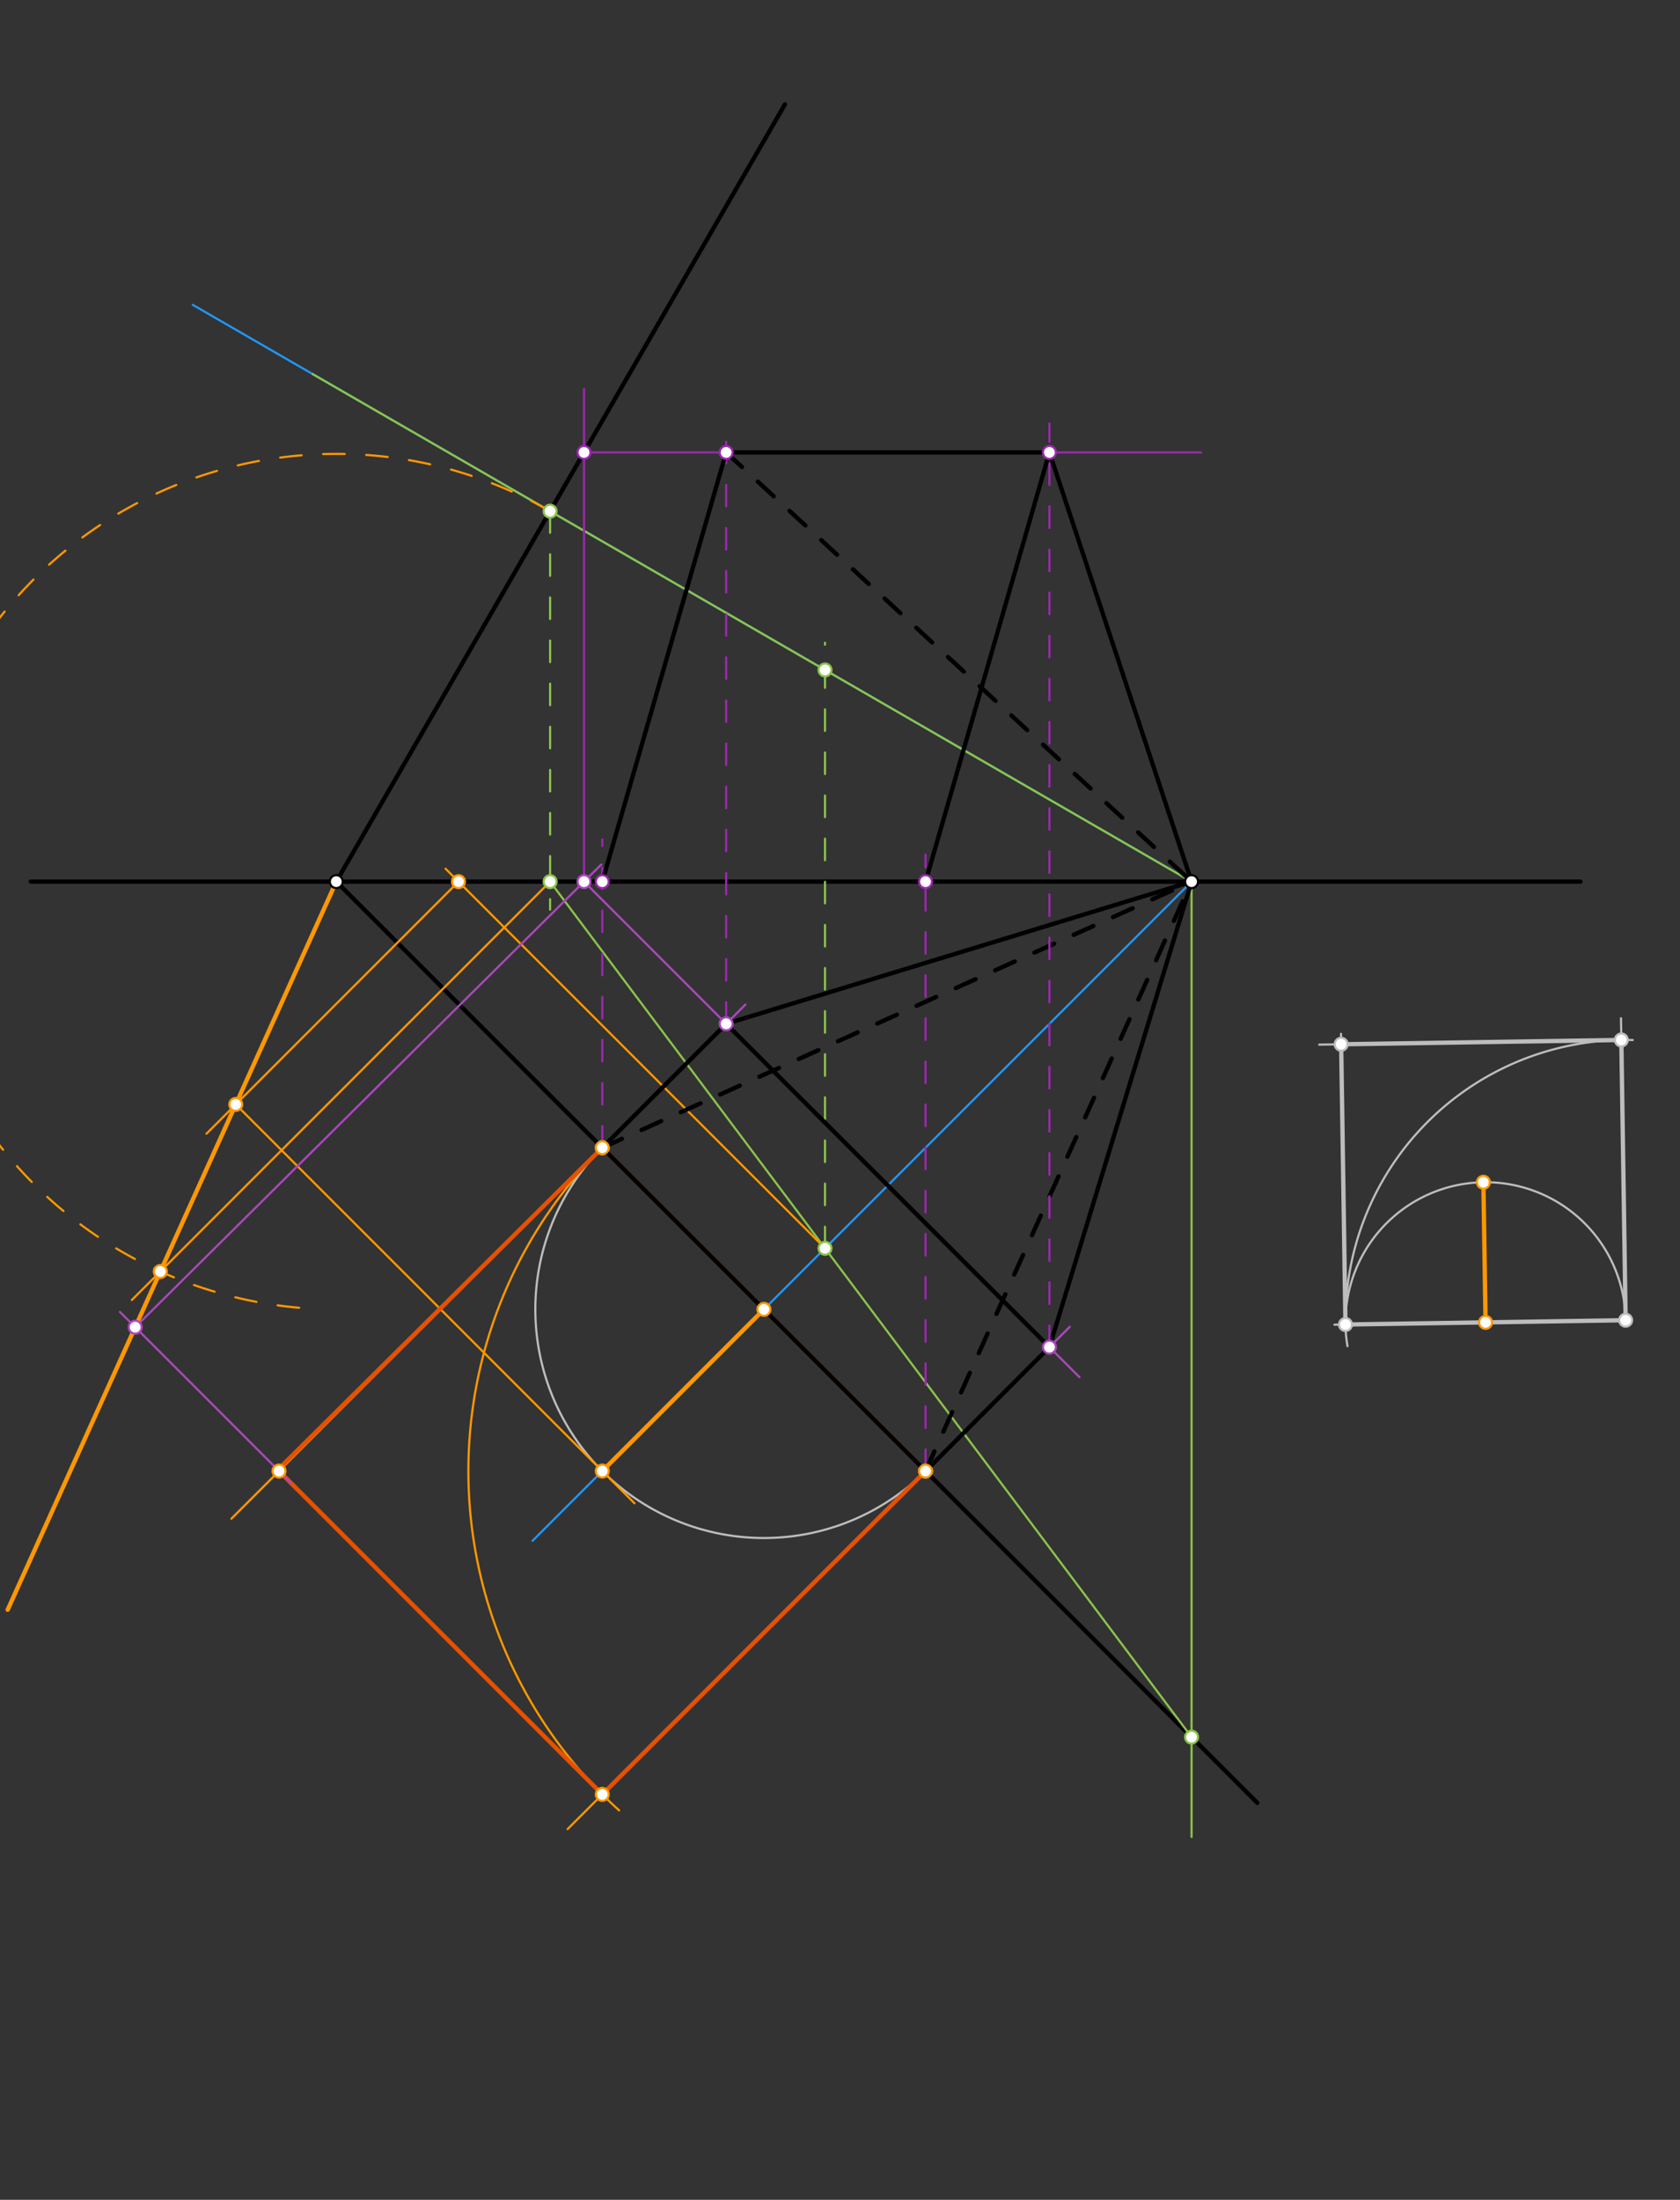 <svg xmlns="http://www.w3.org/2000/svg" class="svg--1it" height="100%" preserveAspectRatio="xMidYMid meet" viewBox="0 0 779.528 1020.472" width="100%"><rect x="0" y="0" width="779.528" height="1020.472" fill="#333333" stroke="none"/><defs><marker id="marker-arrow" markerHeight="16" markerUnits="userSpaceOnUse" markerWidth="24" orient="auto-start-reverse" refX="24" refY="4" viewBox="0 0 24 8"><path d="M 0 0 L 24 4 L 0 8 z" stroke="inherit"></path></marker></defs><g class="aux-layer--1FB"><g class="element--2qn"><line stroke="#BDBDBD" stroke-dasharray="none" stroke-linecap="round" stroke-width="1" x1="754.089" x2="619.182" y1="612.441" y2="614.516"></line></g><g class="element--2qn"><path d="M 688.304 548.438 A 65.008 65.008 0 0 1 754.304 612.437" fill="none" stroke="#BDBDBD" stroke-dasharray="none" stroke-linecap="round" stroke-width="1"></path></g><g class="element--2qn"><path d="M 688.304 548.438 A 65.008 65.008 0 0 0 625.241 624.483" fill="none" stroke="#BDBDBD" stroke-dasharray="none" stroke-linecap="round" stroke-width="1"></path></g><g class="element--2qn"><line stroke="#BDBDBD" stroke-dasharray="none" stroke-linecap="round" stroke-width="1" x1="624.304" x2="622.229" y1="614.437" y2="479.577"></line></g><g class="element--2qn"><line stroke="#BDBDBD" stroke-dasharray="none" stroke-linecap="round" stroke-width="1" x1="754.304" x2="752.149" y1="612.437" y2="472.363"></line></g><g class="element--2qn"><path d="M 624.304 614.437 A 130.015 130.015 0 0 1 757.608 482.464" fill="none" stroke="#BDBDBD" stroke-dasharray="none" stroke-linecap="round" stroke-width="1"></path></g><g class="element--2qn"><line stroke="#BDBDBD" stroke-dasharray="none" stroke-linecap="round" stroke-width="1" x1="752.304" x2="612.122" y1="482.437" y2="484.594"></line></g><g class="element--2qn"><line stroke="#BDBDBD" stroke-dasharray="none" stroke-linecap="round" stroke-width="2" x1="622.304" x2="624.304" y1="484.437" y2="614.437"></line></g><g class="element--2qn"><line stroke="#BDBDBD" stroke-dasharray="none" stroke-linecap="round" stroke-width="2" x1="624.304" x2="754.304" y1="614.437" y2="612.438"></line></g><g class="element--2qn"><line stroke="#BDBDBD" stroke-dasharray="none" stroke-linecap="round" stroke-width="2" x1="754.304" x2="752.304" y1="612.438" y2="482.437"></line></g><g class="element--2qn"><line stroke="#BDBDBD" stroke-dasharray="none" stroke-linecap="round" stroke-width="2" x1="752.304" x2="622.304" y1="482.437" y2="484.437"></line></g><g class="element--2qn"><path d="M 279.464 682.406 A 106.063 106.063 0 0 0 435.944 675.304" fill="none" stroke="#BDBDBD" stroke-dasharray="none" stroke-linecap="round" stroke-width="1"></path></g><g class="element--2qn"><path d="M 279.464 682.406 A 106.063 106.063 0 0 1 285.201 527.082" fill="none" stroke="#BDBDBD" stroke-dasharray="none" stroke-linecap="round" stroke-width="1"></path></g><g class="element--2qn"><circle cx="624.304" cy="614.437" r="3" stroke="#BDBDBD" stroke-width="1" fill="#ffffff"></circle>}</g><g class="element--2qn"><circle cx="754.304" cy="612.437" r="3" stroke="#BDBDBD" stroke-width="1" fill="#ffffff"></circle>}</g><g class="element--2qn"><circle cx="752.304" cy="482.437" r="3" stroke="#BDBDBD" stroke-width="1" fill="#ffffff"></circle>}</g><g class="element--2qn"><circle cx="622.304" cy="484.437" r="3" stroke="#BDBDBD" stroke-width="1" fill="#ffffff"></circle>}</g><g class="element--2qn"><circle cx="279.464" cy="532.41" r="3" stroke="#BDBDBD" stroke-width="1" fill="#ffffff"></circle>}</g><g class="element--2qn"><circle cx="429.459" cy="682.406" r="3" stroke="#BDBDBD" stroke-width="1" fill="#ffffff"></circle>}</g></g><g class="main-layer--3Vd"><g class="element--2qn"><line stroke="#000000" stroke-dasharray="none" stroke-linecap="round" stroke-width="2" x1="733.307" x2="14.304" y1="408.983" y2="408.983"></line></g><g class="element--2qn"><line stroke="#000000" stroke-dasharray="none" stroke-linecap="round" stroke-width="2" x1="156.036" x2="364.229" y1="408.983" y2="48.382"></line></g><g class="element--2qn"><line stroke="#000000" stroke-dasharray="none" stroke-linecap="round" stroke-width="2" x1="156.036" x2="460.67" y1="408.983" y2="713.617"></line></g><g class="element--2qn"><line stroke="#000000" stroke-dasharray="none" stroke-linecap="round" stroke-width="2" x1="460.67" x2="583.397" y1="713.617" y2="836.344"></line></g><g class="element--2qn"><line stroke="#2196F3" stroke-dasharray="none" stroke-linecap="round" stroke-width="1" x1="552.887" x2="89.455" y1="408.983" y2="141.42"></line></g><g class="element--2qn"><line stroke="#2196F3" stroke-dasharray="none" stroke-linecap="round" stroke-width="1" x1="552.887" x2="247.095" y1="408.983" y2="714.774"></line></g><g class="element--2qn"><line stroke="#8BC34A" stroke-dasharray="none" stroke-linecap="round" stroke-width="1" x1="145.046" x2="552.887" y1="173.516" y2="408.983"></line></g><g class="element--2qn"><line stroke="#8BC34A" stroke-dasharray="none" stroke-linecap="round" stroke-width="1" x1="552.887" x2="552.887" y1="408.983" y2="852.165"></line></g><g class="element--2qn"><line stroke="#8BC34A" stroke-dasharray="10" stroke-linecap="round" stroke-width="1" x1="255.249" x2="255.249" y1="237.142" y2="421.983"></line></g><g class="element--2qn"><line stroke="#8BC34A" stroke-dasharray="none" stroke-linecap="round" stroke-width="1" x1="255.249" x2="552.887" y1="408.983" y2="805.833"></line></g><g class="element--2qn"><line stroke="#8BC34A" stroke-dasharray="10" stroke-linecap="round" stroke-width="1" x1="382.808" x2="382.808" y1="579.062" y2="298.165"></line></g><g class="element--2qn"><path d="M 255.249 237.142 A 198.425 198.425 0 1 0 143.474 607.01" fill="none" stroke="#FF9800" stroke-dasharray="10" stroke-linecap="round" stroke-width="1"></path></g><g class="element--2qn"><line stroke="#FF9800" stroke-dasharray="none" stroke-linecap="round" stroke-width="1" x1="255.249" x2="61.186" y1="408.983" y2="603.046"></line></g><g class="element--2qn"><line stroke="#FF9800" stroke-dasharray="none" stroke-linecap="round" stroke-width="2" x1="156.036" x2="74.397" y1="408.983" y2="589.835"></line></g><g class="element--2qn"><line stroke="#FF9800" stroke-dasharray="none" stroke-linecap="round" stroke-width="2" x1="74.397" x2="3.556" y1="589.835" y2="746.764"></line></g><g class="element--2qn"><line stroke="#FF9800" stroke-dasharray="none" stroke-linecap="round" stroke-width="1" x1="382.808" x2="206.744" y1="579.062" y2="402.998"></line></g><g class="element--2qn"><line stroke="#FF9800" stroke-dasharray="none" stroke-linecap="round" stroke-width="1" x1="212.729" x2="95.789" y1="408.983" y2="525.923"></line></g><g class="element--2qn"><line stroke="#FF9800" stroke-dasharray="none" stroke-linecap="round" stroke-width="1" x1="109.385" x2="294.4" y1="512.327" y2="697.342"></line></g><g class="element--2qn"><line stroke="#FF9800" stroke-dasharray="none" stroke-linecap="round" stroke-width="2" x1="279.464" x2="354.461" y1="682.406" y2="607.408"></line></g><g class="element--2qn"><line stroke="#FF9800" stroke-dasharray="none" stroke-linecap="round" stroke-width="2" x1="688.304" x2="689.304" y1="548.438" y2="613.438"></line></g><g class="element--2qn"><line stroke="#FF9800" stroke-dasharray="none" stroke-linecap="round" stroke-width="1" x1="429.459" x2="263.366" y1="682.406" y2="848.499"></line></g><g class="element--2qn"><line stroke="#FF9800" stroke-dasharray="none" stroke-linecap="round" stroke-width="1" x1="279.464" x2="107.37" y1="532.41" y2="704.504"></line></g><g class="element--2qn"><path d="M 279.464 532.41 A 212.125 212.125 0 0 0 287.276 839.826" fill="none" stroke="#FF9800" stroke-dasharray="none" stroke-linecap="round" stroke-width="1"></path></g><g class="element--2qn"><line stroke="#FF9800" stroke-dasharray="none" stroke-linecap="round" stroke-width="1" x1="279.464" x2="129.468" y1="832.401" y2="682.406"></line></g><g class="element--2qn"><line stroke="#E65100" stroke-dasharray="none" stroke-linecap="round" stroke-width="2" x1="279.464" x2="429.459" y1="532.41" y2="682.406"></line></g><g class="element--2qn"><line stroke="#E65100" stroke-dasharray="none" stroke-linecap="round" stroke-width="2" x1="429.459" x2="279.464" y1="682.406" y2="832.401"></line></g><g class="element--2qn"><line stroke="#E65100" stroke-dasharray="none" stroke-linecap="round" stroke-width="2" x1="279.464" x2="129.468" y1="832.401" y2="682.406"></line></g><g class="element--2qn"><line stroke="#E65100" stroke-dasharray="none" stroke-linecap="round" stroke-width="2" x1="279.464" x2="129.304" y1="532.41" y2="681.438"></line></g><g class="element--2qn"><line stroke="#AB47BC" stroke-dasharray="none" stroke-linecap="round" stroke-width="1" x1="135.063" x2="55.647" y1="688" y2="608.585"></line></g><g class="element--2qn"><line stroke="#AB47BC" stroke-dasharray="none" stroke-linecap="round" stroke-width="1" x1="62.734" x2="279.002" y1="615.671" y2="401.034"></line></g><g class="element--2qn"><line stroke="#AB47BC" stroke-dasharray="none" stroke-linecap="round" stroke-width="1" x1="270.993" x2="500.876" y1="408.983" y2="638.866"></line></g><g class="element--2qn"><line stroke="#AB47BC" stroke-dasharray="none" stroke-linecap="round" stroke-width="1" x1="279.464" x2="345.87" y1="532.41" y2="466.004"></line></g><g class="element--2qn"><line stroke="#AB47BC" stroke-dasharray="none" stroke-linecap="round" stroke-width="1" x1="429.459" x2="496.366" y1="682.406" y2="615.499"></line></g><g class="element--2qn"><line stroke="#9C27B0" stroke-dasharray="none" stroke-linecap="round" stroke-width="1" x1="270.993" x2="270.993" y1="408.983" y2="180.438"></line></g><g class="element--2qn"><line stroke="#000000" stroke-dasharray="none" stroke-linecap="round" stroke-width="2" x1="279.464" x2="429.459" y1="532.41" y2="682.406"></line></g><g class="element--2qn"><line stroke="#000000" stroke-dasharray="none" stroke-linecap="round" stroke-width="2" x1="429.459" x2="486.938" y1="682.406" y2="624.927"></line></g><g class="element--2qn"><line stroke="#000000" stroke-dasharray="none" stroke-linecap="round" stroke-width="2" x1="486.938" x2="336.942" y1="624.927" y2="474.932"></line></g><g class="element--2qn"><line stroke="#000000" stroke-dasharray="none" stroke-linecap="round" stroke-width="2" x1="336.942" x2="279.464" y1="474.932" y2="532.41"></line></g><g class="element--2qn"><line stroke="#000000" stroke-dasharray="none" stroke-linecap="round" stroke-width="2" x1="336.942" x2="552.887" y1="474.932" y2="408.983"></line></g><g class="element--2qn"><line stroke="#000000" stroke-dasharray="none" stroke-linecap="round" stroke-width="2" x1="552.887" x2="486.938" y1="408.983" y2="624.927"></line></g><g class="element--2qn"><line stroke="#000000" stroke-dasharray="10" stroke-linecap="round" stroke-width="2" x1="279.464" x2="552.887" y1="532.41" y2="408.983"></line></g><g class="element--2qn"><line stroke="#000000" stroke-dasharray="10" stroke-linecap="round" stroke-width="2" x1="429.459" x2="552.887" y1="682.406" y2="408.983"></line></g><g class="element--2qn"><line stroke="#9C27B0" stroke-dasharray="none" stroke-linecap="round" stroke-width="1" x1="270.993" x2="557.304" y1="209.872" y2="209.872"></line></g><g class="element--2qn"><line stroke="#9C27B0" stroke-dasharray="10" stroke-linecap="round" stroke-width="1" x1="336.942" x2="336.942" y1="474.932" y2="198.438"></line></g><g class="element--2qn"><line stroke="#9C27B0" stroke-dasharray="10" stroke-linecap="round" stroke-width="1" x1="486.938" x2="486.938" y1="624.927" y2="196.438"></line></g><g class="element--2qn"><line stroke="#9C27B0" stroke-dasharray="10" stroke-linecap="round" stroke-width="1" x1="279.464" x2="279.464" y1="532.41" y2="389.438"></line></g><g class="element--2qn"><line stroke="#9C27B0" stroke-dasharray="10" stroke-linecap="round" stroke-width="1" x1="429.459" x2="429.459" y1="682.406" y2="396.438"></line></g><g class="element--2qn"><line stroke="#000000" stroke-dasharray="none" stroke-linecap="round" stroke-width="2" x1="279.464" x2="336.942" y1="408.983" y2="209.872"></line></g><g class="element--2qn"><line stroke="#000000" stroke-dasharray="none" stroke-linecap="round" stroke-width="2" x1="336.942" x2="486.938" y1="209.872" y2="209.872"></line></g><g class="element--2qn"><line stroke="#000000" stroke-dasharray="none" stroke-linecap="round" stroke-width="2" x1="486.938" x2="429.459" y1="209.872" y2="408.983"></line></g><g class="element--2qn"><line stroke="#000000" stroke-dasharray="none" stroke-linecap="round" stroke-width="2" x1="486.938" x2="552.887" y1="209.872" y2="408.983"></line></g><g class="element--2qn"><line stroke="#000000" stroke-dasharray="10" stroke-linecap="round" stroke-width="2" x1="336.942" x2="552.887" y1="209.872" y2="408.983"></line></g><g class="element--2qn"><circle cx="156.036" cy="408.983" r="3" stroke="#000000" stroke-width="1" fill="#ffffff"></circle>}</g><g class="element--2qn"><circle cx="552.887" cy="408.983" r="3" stroke="#000000" stroke-width="1" fill="#ffffff"></circle>}</g><g class="element--2qn"><circle cx="255.249" cy="237.142" r="3" stroke="#8BC34A" stroke-width="1" fill="#ffffff"></circle>}</g><g class="element--2qn"><circle cx="552.887" cy="805.833" r="3" stroke="#8BC34A" stroke-width="1" fill="#ffffff"></circle>}</g><g class="element--2qn"><circle cx="255.249" cy="408.983" r="3" stroke="#8BC34A" stroke-width="1" fill="#ffffff"></circle>}</g><g class="element--2qn"><circle cx="382.808" cy="579.062" r="3" stroke="#8BC34A" stroke-width="1" fill="#ffffff"></circle>}</g><g class="element--2qn"><circle cx="382.808" cy="310.788" r="3" stroke="#8BC34A" stroke-width="1" fill="#ffffff"></circle>}</g><g class="element--2qn"><circle cx="74.397" cy="589.835" r="3" stroke="#FF9800" stroke-width="1" fill="#ffffff"></circle>}</g><g class="element--2qn"><circle cx="212.729" cy="408.983" r="3" stroke="#FF9800" stroke-width="1" fill="#ffffff"></circle>}</g><g class="element--2qn"><circle cx="109.385" cy="512.327" r="3" stroke="#FF9800" stroke-width="1" fill="#ffffff"></circle>}</g><g class="element--2qn"><circle cx="279.464" cy="682.406" r="3" stroke="#FF9800" stroke-width="1" fill="#ffffff"></circle>}</g><g class="element--2qn"><circle cx="354.461" cy="607.408" r="3" stroke="#FF9800" stroke-width="1" fill="#ffffff"></circle>}</g><g class="element--2qn"><circle cx="688.304" cy="548.438" r="3" stroke="#FF9800" stroke-width="1" fill="#ffffff"></circle>}</g><g class="element--2qn"><circle cx="689.304" cy="613.438" r="3" stroke="#FF9800" stroke-width="1" fill="#ffffff"></circle>}</g><g class="element--2qn"><circle cx="279.464" cy="532.41" r="3" stroke="#FF9800" stroke-width="1" fill="#ffffff"></circle>}</g><g class="element--2qn"><circle cx="429.459" cy="682.406" r="3" stroke="#FF9800" stroke-width="1" fill="#ffffff"></circle>}</g><g class="element--2qn"><circle cx="279.464" cy="832.401" r="3" stroke="#FF9800" stroke-width="1" fill="#ffffff"></circle>}</g><g class="element--2qn"><circle cx="129.468" cy="682.406" r="3" stroke="#FF9800" stroke-width="1" fill="#ffffff"></circle>}</g><g class="element--2qn"><circle cx="62.734" cy="615.671" r="3" stroke="#AB47BC" stroke-width="1" fill="#ffffff"></circle>}</g><g class="element--2qn"><circle cx="270.993" cy="408.983" r="3" stroke="#AB47BC" stroke-width="1" fill="#ffffff"></circle>}</g><g class="element--2qn"><circle cx="336.942" cy="474.932" r="3" stroke="#AB47BC" stroke-width="1" fill="#ffffff"></circle>}</g><g class="element--2qn"><circle cx="486.938" cy="624.927" r="3" stroke="#AB47BC" stroke-width="1" fill="#ffffff"></circle>}</g><g class="element--2qn"><circle cx="270.993" cy="209.872" r="3" stroke="#9C27B0" stroke-width="1" fill="#ffffff"></circle>}</g><g class="element--2qn"><circle cx="336.942" cy="209.872" r="3" stroke="#9C27B0" stroke-width="1" fill="#ffffff"></circle>}</g><g class="element--2qn"><circle cx="486.938" cy="209.872" r="3" stroke="#9C27B0" stroke-width="1" fill="#ffffff"></circle>}</g><g class="element--2qn"><circle cx="279.464" cy="408.983" r="3" stroke="#9C27B0" stroke-width="1" fill="#ffffff"></circle>}</g><g class="element--2qn"><circle cx="429.459" cy="408.983" r="3" stroke="#9C27B0" stroke-width="1" fill="#ffffff"></circle>}</g></g><g class="snaps-layer--2PT"></g><g class="temp-layer--rAP"></g></svg>